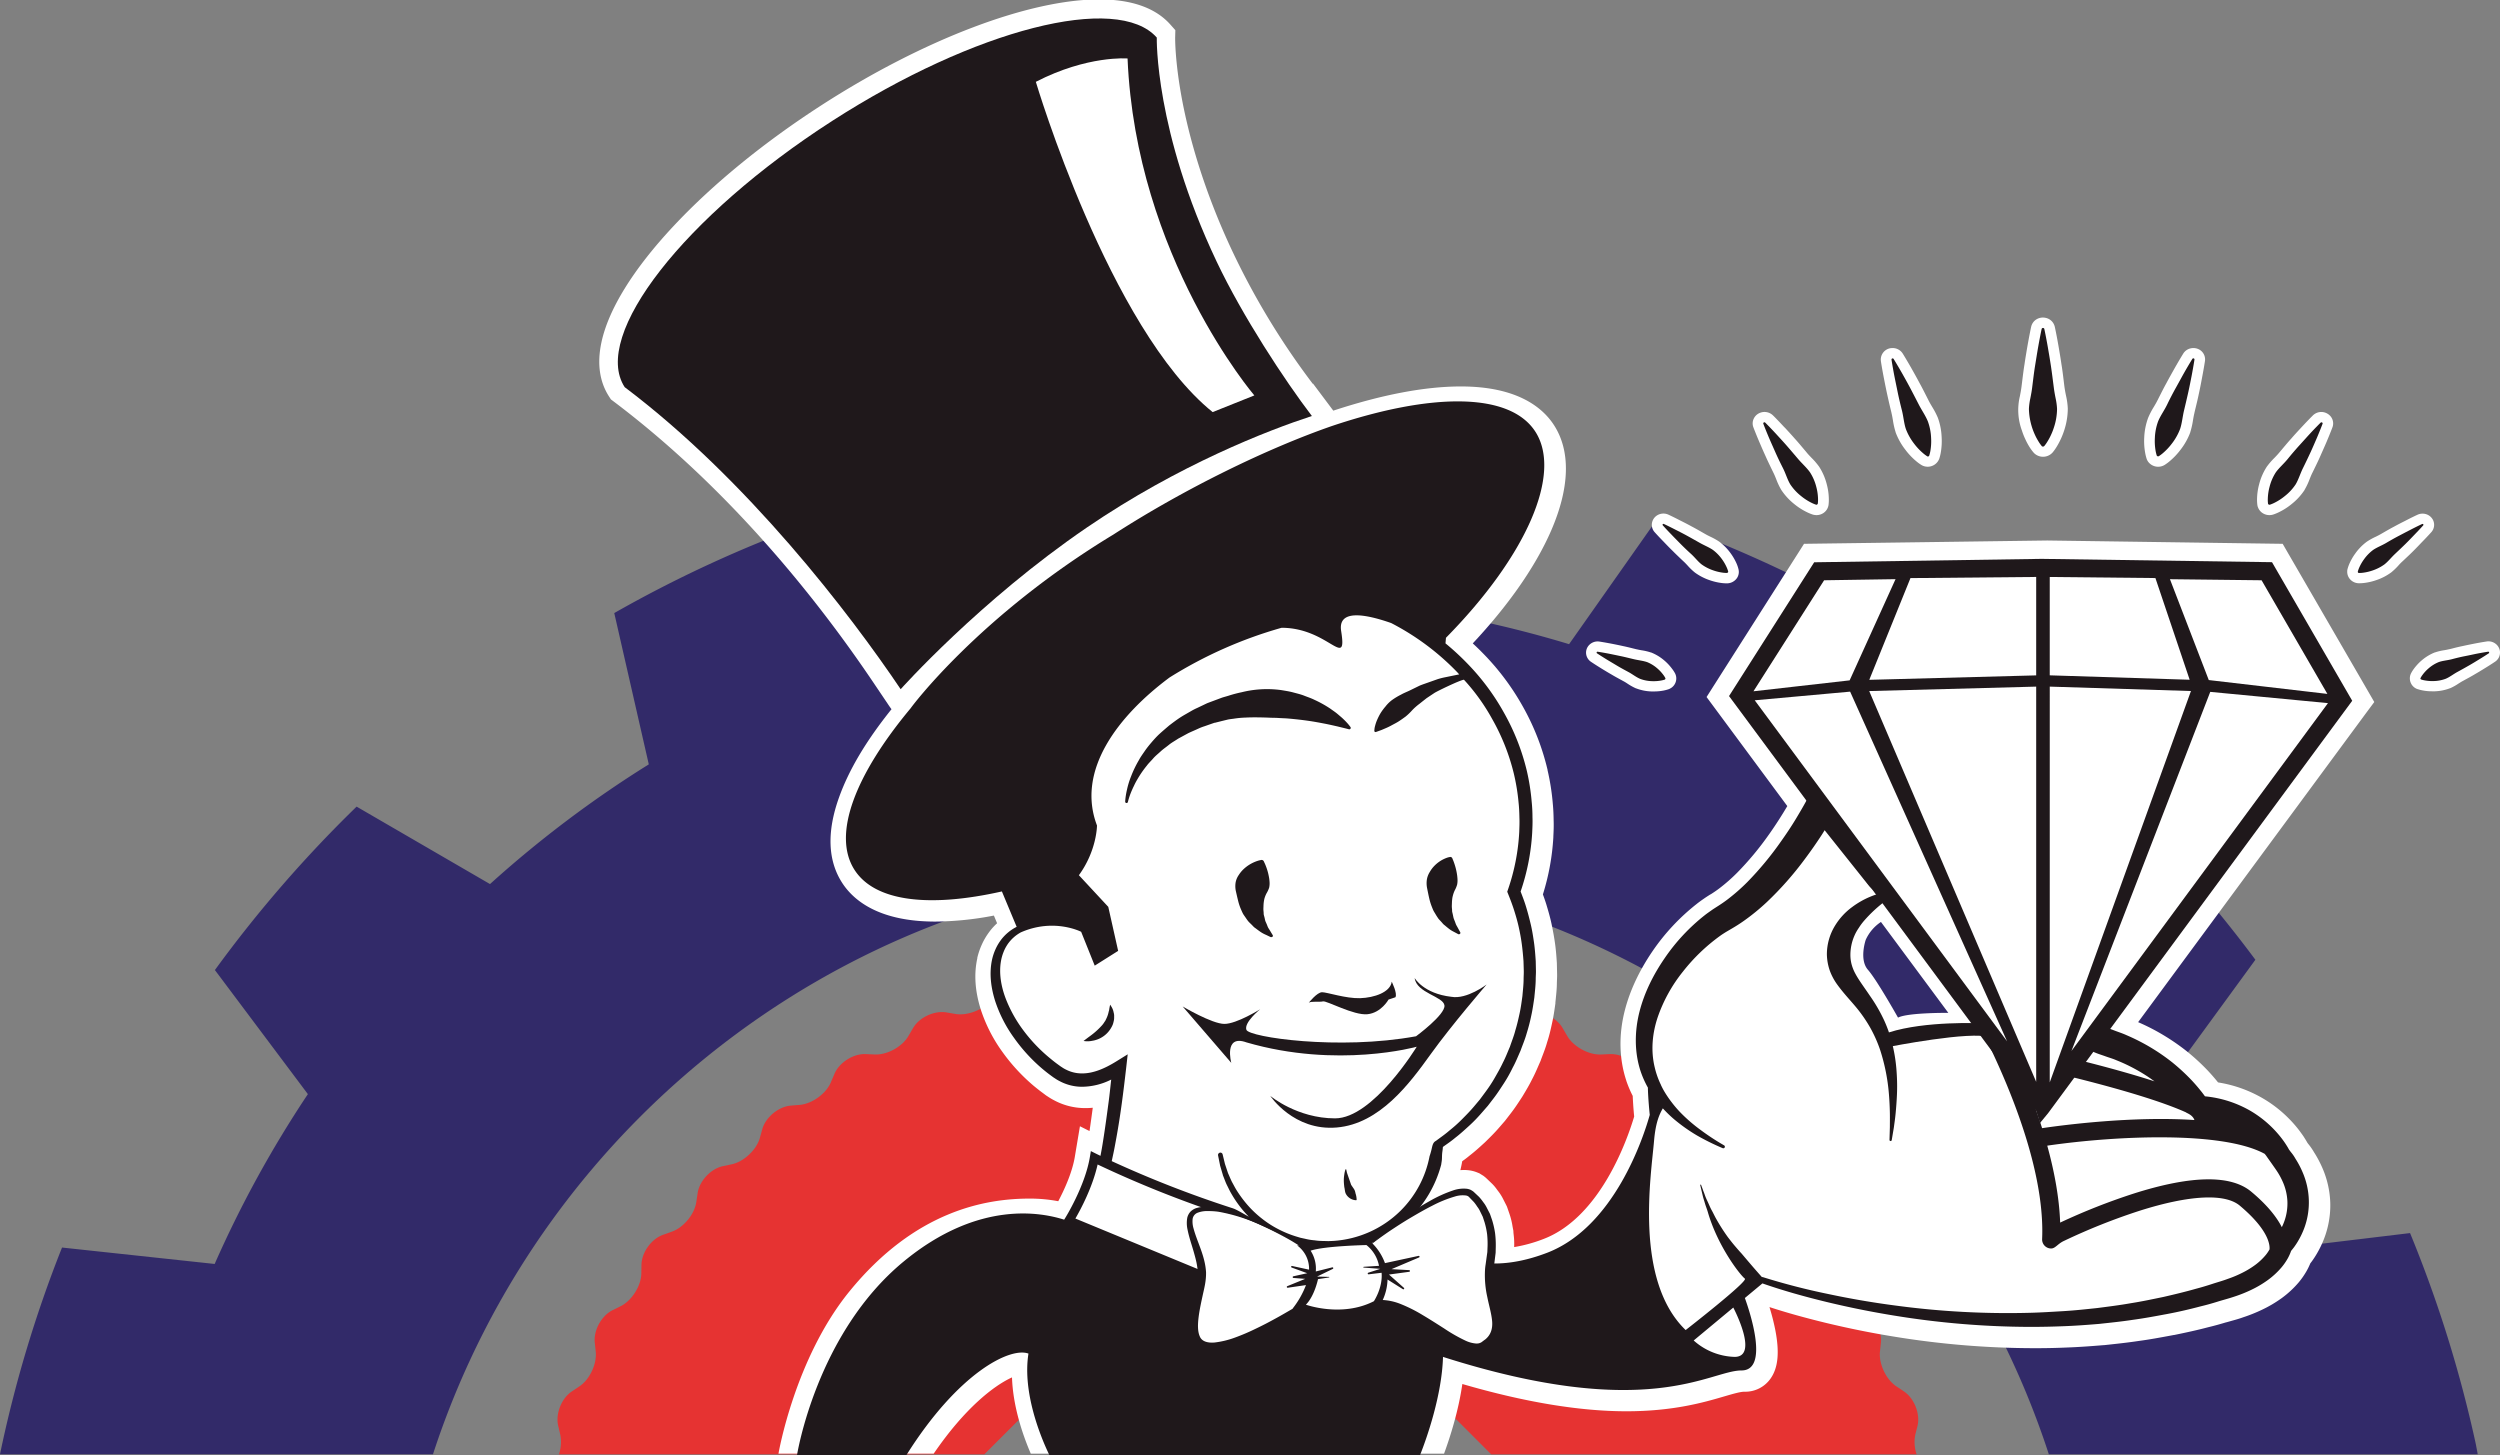 <svg id="New_Layer" data-name="New Layer" xmlns="http://www.w3.org/2000/svg" viewBox="0 0 1624.68 945.82"><rect x="0" y="0" width="1624.68" height="945.82" fill="#808080" stroke="none"/><defs><style>.cls-1{fill:#322a69;}.cls-1,.cls-2,.cls-4,.cls-6{fill-rule:evenodd;}.cls-2{fill:#e63332;}.cls-3,.cls-6{fill:#fff;}.cls-4,.cls-5{fill:#1f181b;}</style></defs><path class="cls-1" d="M3932,1182.69c71.59-219.92,277.56-379.5,521.54-381.05,246.43-1.57,456.16,158.6,528.56,381.05h278.74l-1.23-6.52a816,816,0,0,0-42.76-137.24l-96.66,11.63a725.62,725.62,0,0,0-62-109.58l58.14-79.67a825.23,825.23,0,0,0-93.73-105.88l-84.49,50.51A730.68,730.68,0,0,0,4834,729.46l20.93-97.36a817.82,817.82,0,0,0-127.36-57.21l-57.25,81.33a725,725,0,0,0-128.39-26.59l-20.6-98.12c-23.32-1.83-46.9-2.76-70.74-2.6-23,.14-45.67,1.28-68.14,3.27L4363,630.76A726,726,0,0,0,4235,659l-58.79-81.29A817.83,817.83,0,0,0,4049.81,636l22.44,98.33a731.52,731.52,0,0,0-103.19,77.79l-86.69-50.33A826.14,826.14,0,0,0,3790.28,868l60.42,80.64A727.64,727.64,0,0,0,3790.13,1059l-99.2-10.67a813.2,813.2,0,0,0-40.31,134.33Z" transform="translate(-3650.62 -237.59)"/><path class="cls-2" d="M4896.78,1164.15c1.81-7.82-2.15-17.86-8.86-22.32l-4.9-3.28c-6.69-4.42-11.49-14.63-10.66-22.59l.62-5.88c.85-8-4.36-17.47-11.57-21.06l-5.28-2.61c-7.2-3.59-13.22-13.06-13.38-21.11l-.14-5.91c-.15-8-6.52-16.76-14.09-19.42l-5.6-1.93c-7.58-2.65-14.75-11.31-15.9-19.26l-.89-5.86c-1.17-7.93-8.57-15.82-16.44-17.47l-5.78-1.23c-7.85-1.68-16.05-9.38-18.2-17.1l-1.59-5.71c-2.18-7.73-10.5-14.63-18.51-15.31l-5.88-.48c-8-.67-17.11-7.27-20.21-14.71l-2.29-5.42c-3.13-7.43-12.23-13.19-20.26-12.87l-5.92.26c-8,.33-17.88-5.08-21.91-12l-3-5.15c-4-7-13.8-11.53-21.7-10.2l-5.84,1c-7.91,1.35-18.38-2.79-23.24-9.2l-3.59-4.68c-4.83-6.43-15.09-9.77-22.8-7.42l-5.66,1.7c-7.69,2.3-18.57-.49-24.2-6.23l-4.14-4.21c-5.62-5.74-16.27-7.75-23.59-4.5l-5.39,2.41c-7.34,3.27-18.49,1.85-24.79-3.12l-4.64-3.69c-6.31-5-17-5.69-23.95-1.51l-5.07,3.07c-6.86,4.15-18.11,4.15-25,0l-5-3.07c-6.88-4.17-17.65-3.48-24,1.51l-4.64,3.69c-6.3,5-17.44,6.39-24.79,3.12l-5.4-2.41c-7.36-3.25-18-1.24-23.57,4.5l-4.13,4.21c-5.63,5.74-16.51,8.53-24.19,6.23l-5.69-1.7c-7.68-2.35-17.95,1-22.82,7.4l-3.59,4.71c-4.83,6.4-15.31,10.54-23.23,9.19l-5.83-1c-7.91-1.33-17.69,3.25-21.7,10.22l-3,5.12c-4,7-13.86,12.38-21.89,12l-5.91-.26c-8-.32-17.12,5.44-20.26,12.87l-2.3,5.42c-3.1,7.44-12.2,14-20.22,14.71l-5.86.48c-8,.68-16.34,7.58-18.51,15.31l-1.59,5.71c-2.17,7.72-10.36,15.42-18.21,17.1l-5.78,1.23c-7.85,1.65-15.26,9.54-16.43,17.47l-.87,5.86c-1.17,8-8.34,16.61-15.92,19.25l-5.6,2c-7.61,2.64-13.95,11.38-14.11,19.4l-.11,5.91c-.18,8-6.2,17.52-13.4,21.11l-5.3,2.61c-7.19,3.59-12.4,13.07-11.55,21.06l.63,5.88c.84,8-3.94,18.17-10.66,22.59l-4.9,3.28c-6.71,4.46-10.67,14.5-8.84,22.32l1.35,5.74a24.81,24.81,0,0,1-.88,12.8h276.47l164.7-164.7,164.71,164.7h276.45a24.8,24.8,0,0,1-.86-12.8Z" transform="translate(-3650.62 -237.59)"/><path class="cls-3" d="M5188.92,700.1,5040.13,901.86a136.38,136.38,0,0,1,16,8.17,141.8,141.8,0,0,1,15.42,10.59l.12.09.13.11a141.91,141.91,0,0,1,13.85,12.78l0,0,0,0c2.42,2.6,4.48,5,6.3,7.27l.12.15a83.7,83.7,0,0,1,29.43,10.54,81.32,81.32,0,0,1,16.5,12.86,79.71,79.71,0,0,1,6.89,7.89c1,1.36,2.09,2.83,3.11,4.37l0,0,0,.05c.69,1.07,1.38,2.16,2.17,3.57l.49.65a39.91,39.91,0,0,1,3.94,5.72c.09.12.17.25.26.38l.06.11.08.11a74.32,74.32,0,0,1,5,9.63,61.52,61.52,0,0,1,5,22.49,60.28,60.28,0,0,1-3.92,22.91,65.16,65.16,0,0,1-4.88,10.14c-.89,1.53-1.9,3.09-3.1,4.76l0,0,0,0-1.11,1.46c0,.09-.07.19-.11.29l-.1.25-.11.25a41.6,41.6,0,0,1-2.14,4.28,50.83,50.83,0,0,1-4.91,7.08l0,0,0,0a63.73,63.73,0,0,1-11.45,10.59l-.11.07-.1.07a80.3,80.3,0,0,1-12.23,7.17,100.79,100.79,0,0,1-12.28,4.93c-2.72,1-5.21,1.66-7.62,2.34-1.25.35-2.41.69-3.6,1h-.06c-3.05.92-7.09,2.09-11.36,3.1-7,1.86-14,3.39-22.37,5.11l-.12,0-.12,0-2.61.49c-6.48,1.2-13.17,2.45-20,3.35-6.62,1-13.24,1.73-19.65,2.42l-3,.32h-.16l-.14,0c-6.85.56-14.82,1.19-22.8,1.49-7,.32-14,.48-20.86.48h-2.1a569.19,569.19,0,0,1-90.56-7.55c-14.63-2.36-29.61-5.39-44.53-9-13.74-3.35-25.44-6.63-36.25-10.17a145.67,145.67,0,0,1,3.71,14.47c2.93,14.77,2,24.94-3,32a20.06,20.06,0,0,1-17,8.54c-2.67,0-7.52,1.42-13.14,3.06-13.13,3.85-33,9.65-63.56,9.65s-66.43-6-106.6-17.72c-2.49,17.43-7.83,34.2-11.87,45.25H4320.49c-5.19-12.08-11.57-30.55-12.2-49.54-11.58,5.23-30.6,19.83-50.88,49.54H4156.53s10.55-61.83,46.2-105.54c42.67-52.31,88.31-60.21,117-60.21a99.53,99.53,0,0,1,18.62,1.71c3.68-6.94,9-18.33,10.76-28.8l.65-3.92,2.68-16,6.23,3.12c.76-5.14,1.46-10.31,2.11-15.15-1.56.15-3.12.23-4.68.23h-.31a42.58,42.58,0,0,1-20-5,39.57,39.57,0,0,1-4.12-2.43l-.61-.39,0,0,0,0c-.56-.36-.9-.61-1.26-.88l0,0-.1-.08-1.33-1c-1.94-1.41-3.88-2.95-6-4.7a121.16,121.16,0,0,1-20.29-22,99.51,99.51,0,0,1-14-27.35c-3.83-12-4.61-23.25-2.32-33.59l0-.18,0-.17a47.35,47.35,0,0,1,3-8.68,38.83,38.83,0,0,1,2-3.87l.21-.36.12-.21.12-.2c.82-1.31,1.44-2.22,2.46-3.61l.06-.08.05-.07a38.68,38.68,0,0,1,4.82-5.27l-2.08-5a207,207,0,0,1-38,3.91c-36.69,0-53.22-13.72-60.63-25.22-9.34-14.51-10-33.18-2-55.48,6.38-17.77,17.28-36.33,34.1-57.32-.89-1.12-2.61-3.73-2.61-3.73l-9.21-13.66c-34.56-51.32-91.91-124.67-168.85-182.67l-1.68-1.27-1.15-1.77c-6.27-9.65-7.95-21.55-5-35.37,4.62-21.53,20.76-47.57,46.67-75.31,25.61-27.41,59.06-54.71,96.73-79,32.59-21,66.52-38.39,98.12-50.36,31.3-11.87,59.61-18.14,81.88-18.14,21.18,0,36.81,5.55,46.45,16.49l3.11,3.5-.12,4.71c0,.14-.25,14.79,4.26,39.28,4.17,22.59,13.36,58.42,33.47,100.85A486.51,486.51,0,0,0,4503.75,487l.21-.06,4.94,6.59,8.19,10.93c31.76-10.44,59.64-15.73,82.89-15.73,36.66,0,53.19,13.71,60.58,25.21,10.89,16.92,10.22,40.64-1.94,68.59-10.08,23.15-27.59,48.31-50.89,73.18,2.37,2.18,4.63,4.39,6.78,6.6a162,162,0,0,1,26,34.85,157.3,157.3,0,0,1,15.83,40.76l0,.11,0,.11a152.2,152.2,0,0,1,3.39,21.62c.4,4.07.51,7.87.55,10.76.14,3.79,0,7.27-.18,10.64l0,.42v.07a153.59,153.59,0,0,1-6.79,37.19c.77,2.1,1.56,4.34,2.27,6.64,1,3.36,2.34,7.8,3.33,12.46s1.76,9,2.27,12.7c.63,4.42.94,8.8,1.21,12.92l0,.26V864l.13,5.76c.06,1.78,0,3.34-.07,4.73,0,.59-.05,1.18-.06,1.78,0,3.65-.38,7.07-.71,10.37-.08.83-.17,1.67-.25,2.51l0,.28,0,.29-.08.54c-.55,3.91-1.13,8-2.06,12.12-1.06,5-2,8.81-3.19,12.4-.87,3.16-1.95,6-3,8.75-.42,1.1-.82,2.14-1.18,3.16l-.16.45-.2.42-1.26,2.88c-1.2,2.76-2.44,5.61-4,8.53-1.82,3.72-3.86,7.11-5.82,10.39l-.4.66-.11.19-.13.19-.46.71c-2.11,3.24-4.29,6.59-6.85,9.89l-3.62,4.69-.22.29-.23.27-3.88,4.46c-2.82,3.26-5.76,6.14-8.61,8.93l-.36.34-.15.15-.15.14-.38.34c-2.88,2.63-5.85,5.34-9.18,7.9-1.63,1.37-3.26,2.59-4.87,3.74-.33,1.94-.74,3.85-1.2,5.76.7,0,1.42-.08,2.16-.08a27.61,27.61,0,0,1,3.52.22,21.17,21.17,0,0,1,5.64,1.54l1,.39.9.57,1.25.77.5.31.46.36a17.3,17.3,0,0,1,1.81,1.56l.13.12,2.9,2.77a26.77,26.77,0,0,1,3.43,4c.19.26.38.52.58.77l.05.07.05.07a31.28,31.28,0,0,1,3.64,5.82l1.86,3.67.36.73.27.76,1.38,4a47,47,0,0,1,2,8.11c.12.64.23,1.29.36,1.93l.16.79.06.8c0,.68.11,1.42.19,2.21a46.3,46.3,0,0,1,.29,7.66v.1a95.18,95.18,0,0,0,19.07-5.25c37-14.13,54.53-64.85,58.92-79.56-.56-5.9-.82-10.53-.94-13.43a73.22,73.22,0,0,1-4.18-9.88v-.08c-4.65-14-5-29.73-1-45.43,3.28-12.9,9.34-25.87,18-38.59a138.31,138.31,0,0,1,28.66-30.7c1.35-1.08,2.9-2.21,4.7-3.45,1.24-.87,2.19-1.48,3.11-2.07l1.19-.77.07,0,.06,0c2.26-1.43,4.18-2.76,5.88-4.06l0,0a111,111,0,0,0,11.37-10,197,197,0,0,0,20.77-25c3.05-4.29,6.14-9,9.17-13.9.93-1.51,1.81-3,2.66-4.42l-47.56-64.24-4.91-6.63,4.44-7,55.32-86.94L4823,591l158.07-2.16,153,2.16,3.46,6,52.14,90,3.93,6.81Z" transform="translate(-3650.62 -237.59)"/><path class="cls-4" d="M4235.94,685.49c-32.93-48.91-99.59-136.17-179.36-196.31-21.81-33.58,38.71-111.13,134.85-173,93-59.84,185.39-83.18,210.95-54.17,0,0-1.51,60.33,38.89,145.55,16.84,35.51,44.28,77.29,61.91,100.38-28.54,9.29-86.61,31.8-146.24,72.47C4287.21,628,4235.94,685.49,4235.94,685.49Z" transform="translate(-3650.62 -237.59)"/><path class="cls-4" d="M4526.89,708.31a51,51,0,0,0-4.21-4.3c-1-.86-2.06-1.78-3.27-2.78s-2.61-1.89-4.1-3a73.81,73.81,0,0,0-10.61-5.91c-2-1-4.23-1.71-6.49-2.61s-4.71-1.46-7.21-2.14-5.14-1.06-7.83-1.52a68.24,68.24,0,0,0-25.64,1.41,80.69,80.69,0,0,0-8.6,2.28c-1.42.45-2.87.8-4.27,1.27l-4.17,1.56-4.15,1.55-1,.38-.39.16-.11.06-.24.11-.47.22-1.87.9-3.74,1.78a38.9,38.9,0,0,0-3.78,1.94c-2.57,1.51-5.19,2.9-7.57,4.49s-4.6,3.28-6.78,4.94c-2.09,1.81-4.16,3.54-6.11,5.32s-3.69,3.73-5.32,5.63-3.16,3.82-4.49,5.77-2.67,3.77-3.69,5.71a70.09,70.09,0,0,0-5.12,10.63,53,53,0,0,0-2.65,8.64,51.56,51.56,0,0,0-1,5.71c-.14,1.33-.16,2.08-.16,2.08a.89.89,0,0,0,1.75.21v0s.14-.63.49-1.85a49.58,49.58,0,0,1,1.86-5.19c.47-1.09,1-2.29,1.63-3.55a43.69,43.69,0,0,1,2.14-4.07,66.44,66.44,0,0,1,6.2-9c1.17-1.61,2.71-3,4.11-4.64s3.17-3,4.81-4.54,3.61-2.84,5.43-4.33,4-2.64,6-4l6.57-3.57c2.25-1.07,4.54-2,6.79-3.06a33.31,33.31,0,0,1,3.7-1.42l3.91-1.37,2-.69.49-.17.24-.09.12,0,.07,0-.21.09.95-.24,3.78-.95,3.77-.92c1.26-.28,2.55-.4,3.82-.57a57.5,57.5,0,0,1,7.58-.73c5-.27,9.92-.14,14.63,0,2.36.17,4.69.09,7,.25s4.52.18,6.71.39c4.36.38,8.53.86,12.42,1.41s7.46,1.23,10.69,1.85,6.05,1.29,8.42,1.82l5.53,1.35,2,.52a1,1,0,0,0,.77-.14.94.94,0,0,0,.25-1.3s-.41-.61-1.33-1.7" transform="translate(-3650.62 -237.59)"/><path class="cls-4" d="M4472.19,822.14a17.56,17.56,0,0,1,1.51-4,17.44,17.44,0,0,0,1.73-3.77,12.88,12.88,0,0,0,.23-3.77,26.36,26.36,0,0,0-.52-3.76,36.56,36.56,0,0,0-1.91-6.53c-.34-.9-.66-1.6-.92-2.13s-.37-.83-.37-.83a1.59,1.59,0,0,0-1.83-.86h0l-1.05.22a20.64,20.64,0,0,0-2.71.9,24.19,24.19,0,0,0-7.36,4.63,19.88,19.88,0,0,0-3.3,3.94,12.35,12.35,0,0,0-2.09,5,15.38,15.38,0,0,0,.22,5.75c.47,2,.88,3.94,1.38,5.88a33.52,33.52,0,0,0,1.89,5.71c.4.92.78,1.82,1.23,2.69s1.1,1.69,1.64,2.49,1.06,1.58,1.63,2.31,1.27,1.39,1.91,2,1.23,1.24,1.81,1.84,1.33,1,1.94,1.51c1.27.94,2.4,1.79,3.48,2.44s2.13,1.11,3,1.5l2.53,1.22a1.3,1.3,0,0,0,1,0,.82.82,0,0,0,.47-1.2l-.07-.13s-.47-.76-1.27-2.09c-.38-.65-.86-1.43-1.41-2.28s-.85-2-1.34-3.06c-.23-.55-.52-1.09-.72-1.68s-.29-1.23-.44-1.87-.32-1.26-.5-1.89-.12-1.33-.18-2-.14-1.33-.14-2,.06-1.38.07-2.07a23.25,23.25,0,0,1,.48-4.12" transform="translate(-3650.62 -237.59)"/><path class="cls-4" d="M4594.67,820.19a18.78,18.78,0,0,1,1.36-4,17.68,17.68,0,0,0,1.55-3.77,14,14,0,0,0,.21-3.77,31,31,0,0,0-.46-3.75,40.7,40.7,0,0,0-1.72-6.54c-.31-.89-.59-1.6-.82-2.12a7.35,7.35,0,0,1-.34-.85,1.41,1.41,0,0,0-1.64-.85l0,0-1,.21a18,18,0,0,0-2.42.9,21.37,21.37,0,0,0-6.61,4.63,19.32,19.32,0,0,0-3,4,13.33,13.33,0,0,0-1.89,5,16.48,16.48,0,0,0,.21,5.75c.41,2,.78,3.94,1.23,5.89a37.16,37.16,0,0,0,1.7,5.71c.37.91.7,1.83,1.12,2.69s1,1.68,1.45,2.48,1,1.58,1.47,2.32,1.14,1.39,1.71,2,1.11,1.24,1.63,1.84,1.2,1,1.75,1.52c1.15.94,2.16,1.79,3.12,2.43s1.93,1.12,2.67,1.51c1.46.77,2.28,1.22,2.28,1.22a1,1,0,0,0,.93,0,.86.86,0,0,0,.43-1.2l-.07-.13s-.42-.75-1.14-2.08c-.34-.66-.78-1.43-1.26-2.28s-.76-2-1.22-3.06c-.21-.55-.46-1.09-.63-1.69s-.27-1.22-.41-1.87-.27-1.26-.44-1.89-.1-1.33-.17-2-.13-1.33-.13-2,.05-1.38.07-2.06a26.43,26.43,0,0,1,.43-4.13" transform="translate(-3650.62 -237.59)"/><path class="cls-4" d="M4501.15,889.26c1.48-1.18,6.85-.3,9.24-.89s19.95,9.24,28.89,8.34,13.71-9.53,13.71-9.53l4.46-1.49c1.49-2.39-2.38-10.13-2.38-10.13-.89,6.85-11.32,10.43-20.56,10.72s-21.45-3.87-24.72-3.87-8.64,6.85-8.64,6.85" transform="translate(-3650.62 -237.59)"/><path class="cls-4" d="M4460.63,915c59.28,17.27,110.69,2.83,110.69,2.83s-28.35,46.55-53.08,46.55-42.12-14.61-42.12-14.61,15.2,22.94,43.2,20.55,47.37-28.59,61.08-47.67,36.34-45.27,36.34-45.27-12.81,9.83-22.94,8c-18.17-2.09-23.83-12.21-23.83-12.21,1.19,9.83,18.77,11.91,19.37,17.87s-18.48,20-18.48,20c-50.35,9.23-108.45.6-110.23-4.17s8.93-13.4,8.93-13.4-15.19,9.53-23.24,9.53-27.11-11.32-27.11-11.32l31.59,36.64s-5.07-18.68,9.83-13.32" transform="translate(-3650.62 -237.59)"/><path class="cls-4" d="M4530.74,1010.59c-.61-.87-1.31-1.89-2-2.94l-.06-.12-2.69-7.74c-.31-1.25-.44-2.07-.44-2.06a.33.33,0,0,0-.21-.25.3.3,0,0,0-.37.2,17.26,17.26,0,0,0-.76,3.43,22.12,22.12,0,0,0-.28,3.65c0,1.35.15,2.8.31,4.27.38,1.43.33,3.06,1,4.36a7.87,7.87,0,0,0,6.65,4.2h0a.38.38,0,0,0,.37-.39v-.06a14.12,14.12,0,0,0-.62-3.69c-.17-.4-.21-1-.37-1.44a5,5,0,0,0-.59-1.42" transform="translate(-3650.62 -237.59)"/><path class="cls-4" d="M4372.07,890.53s-.15.58-.33,1.5c-.08.47-.2,1-.27,1.62s-.36,1.28-.48,2a19,19,0,0,1-1.6,4.35l-.53,1.09a7.58,7.58,0,0,0-.7,1,13.25,13.25,0,0,1-1.53,2,48.24,48.24,0,0,1-7.62,6.81c-2.43,1.78-4.22,3.18-4.22,3.18a14.64,14.64,0,0,0,5.54-.09,17.19,17.19,0,0,0,12.75-9.09,10.67,10.67,0,0,0,1.21-3.28,9.71,9.71,0,0,0,.37-3.21,8.12,8.12,0,0,0-.3-2.8,10.77,10.77,0,0,0-1.47-3.82,14.11,14.11,0,0,0-.82-1.29" transform="translate(-3650.62 -237.59)"/><path class="cls-5" d="M5151.06,1017.55a49.15,49.15,0,0,0-4.05-18.16,58.49,58.49,0,0,0-4.2-8.1c-.1-.17-.22-.32-.32-.48a27.83,27.83,0,0,0-3.16-4.6c-.37-.51-.75-1-1.14-1.52-.76-1.42-1.4-2.43-2.15-3.59s-1.71-2.51-2.62-3.69a70.73,70.73,0,0,0-20-17.74,72.71,72.71,0,0,0-29.85-9.61c-1-1.35-1.91-2.6-3-3.9-1.82-2.29-3.73-4.46-5.7-6.57a131.37,131.37,0,0,0-12.7-11.71,130.24,130.24,0,0,0-29.59-17.56c-2.62-1.2-5.37-2.06-8.05-3.1-2-.79-5.23-1.86-6.91-2.76a129.33,129.33,0,0,1-13.06-7c-8.78-5.34-17.4-11.35-25.88-17.61-16.94-12.58-33.5-25.95-49.85-39.57-8.17-6.82-16.25-13.77-24.31-20.75-7.9-6.76-15.81-13.63-23.51-20.5L4843,753.05l-.11-.15a10.08,10.08,0,0,0-16.66,1.86c-2.49,4.84-5.51,10-8.52,15s-6.26,9.84-9.62,14.57a207.85,207.85,0,0,1-22,26.56A124.61,124.61,0,0,1,4773.44,822c-2.2,1.69-4.47,3.22-6.77,4.68-1.55,1-2.5,1.58-4,2.64s-2.86,2-4.12,3a125.69,125.69,0,0,0-26.2,28.1c-7.2,10.51-13.09,22.12-16.29,34.73s-3.35,26.24.77,38.7a63,63,0,0,0,4.71,10.56c0,1.61.23,8.16,1.21,17.72-3.86,13.78-22.78,72.81-66.81,89.65-50,19.1-72-7.35-72-7.35s-70.4,29.55-104.19,32.48c-8.81.77-22-1.92-36.71-6.28l8.12-44.39a122.15,122.15,0,0,1,16.31,7l.23.19a69,69,0,0,0,11,7.54,51.47,51.47,0,0,0,6,3,49.84,49.84,0,0,0,6.24,2.46l3.11,1.06.13,0,3.15.76a45.93,45.93,0,0,0,6.58,1.29,45.13,45.13,0,0,0,6.73.71l3.43.19,3.25,0a74.68,74.68,0,0,0,26.3-5.66,73.41,73.41,0,0,0,22.59-14.76,75.88,75.88,0,0,0,21-35.56c.15-1.19.41-2.37.47-3.57s.05-2.47.16-3.71.39-2.46.42-3.71a.91.91,0,0,1,.31-.71l0,0c2.63-1.85,5.29-3.67,7.76-5.75,3.15-2.41,6.06-5.09,9-7.76s5.69-5.54,8.28-8.54l3.91-4.48,3.63-4.72c2.44-3.14,4.58-6.49,6.75-9.81s4.11-6.81,5.84-10.39c1.92-3.49,3.38-7.2,5-10.83,1.35-3.74,2.93-7.41,4-11.26a117.34,117.34,0,0,0,3-11.56c.87-3.89,1.42-7.84,2-11.78.37-4,.87-7.93.9-11.91,0-2,.21-3.92.13-6l-.12-5.81c-.27-4-.56-8.08-1.12-12s-1.18-7.9-2.1-11.78-1.92-7.74-3.09-11.56c-1-3.33-2.26-6.59-3.52-9.84a142.65,142.65,0,0,0,7.52-38.15c.16-3.39.33-6.7.19-10.17,0-3.26-.16-6.56-.51-10a140.35,140.35,0,0,0-3.15-20.08A145.67,145.67,0,0,0,4628,700.76a150.38,150.38,0,0,0-24.16-32.35A166.69,166.69,0,0,0,4590,655.69l.31-3.62v0C4642.57,599,4666,545.5,4648.42,518.15c-16.64-25.85-67.56-25.4-132.16-3.73C4474.6,528.86,4421,554.8,4374.15,585c-87.71,53.1-131.73,112.71-131.67,112.8-36.07,43.27-51.27,82.18-36.52,105.11,13.36,20.76,48.85,24.57,95.76,14l9.6,23a29.52,29.52,0,0,0-10,8.25c-.83,1.14-1.28,1.79-1.94,2.85a31.38,31.38,0,0,0-1.7,3.23,34.77,34.77,0,0,0-2.29,6.69c-2.06,9.26-.74,18.71,2,27.34a87.49,87.49,0,0,0,12.36,24A108.68,108.68,0,0,0,4328,932.16c1.72,1.45,3.48,2.85,5.3,4.19l1.36,1c.3.21.3.24.84.59l.69.44a25.35,25.35,0,0,0,3.05,1.81,31,31,0,0,0,14.52,3.66,42.84,42.84,0,0,0,19-4.68c-.53,4.71-1,9.42-1.62,14.12-1,7.49-2,15-3.14,22.44-.58,3.72-1.14,7.45-1.86,11.12l-.35,1.89-2.69-1.31-3.56-1.78-.65,3.92c-3.17,19-16,39.55-16.14,39.76l-.57.89c-13.86-4.39-55.08-13.37-104.28,27.18-56.9,46.9-69.35,126-69.35,126h71c33.86-53.91,67.61-70.53,79.44-66.15-4,25.18,7.89,54.26,13.69,66.15h240.71c4.63-11.61,14.31-39.41,15-64,133.7,42.61,173.37,8.81,193.95,8.81,18.26,0,5.34-38.45,2.22-47.08l11.41-9.49c13.73,4.8,27.62,8.64,41.68,12.06q21.62,5.22,43.6,8.8a555.93,555.93,0,0,0,88.76,7.4q11.16,0,22.34-.47c7.44-.28,14.88-.85,22.31-1.46,7.42-.8,14.85-1.55,22.24-2.69,7.4-1,14.75-2.39,22.1-3.76s14.64-3.08,21.89-5c3.64-.86,7.24-1.88,10.83-3s7.13-2,10.88-3.28a88.17,88.17,0,0,0,11-4.39,68,68,0,0,0,10.48-6.15,51.22,51.22,0,0,0,9.33-8.58,37.55,37.55,0,0,0,3.81-5.48,28.85,28.85,0,0,0,1.56-3.15c.23-.58.47-1.1.67-1.75l.06-.19c.71-.85,1.33-1.65,2-2.52.9-1.26,1.75-2.53,2.52-3.85a52.41,52.41,0,0,0,4-8.3A48,48,0,0,0,5151.06,1017.55Zm-797.24-82.38a22.48,22.48,0,0,1-10.49-2.5,18.41,18.41,0,0,1-2.55-1.48l-.68-.43-.49-.35-1.27-.92c-1.69-1.21-3.33-2.5-4.93-3.83a103,103,0,0,1-17.34-17.95A86.58,86.58,0,0,1,4304,886c-2.84-7.7-4.24-16-2.87-23.86a29.12,29.12,0,0,1,1.6-5.69,24.86,24.86,0,0,1,1.16-2.6c.42-.82,1.15-2,1.56-2.62a25,25,0,0,1,8.58-7.72c21.56-9.5,39.2-.37,39.2-.37l8.82,22,15.22-9.6-6.41-28.6-19.1-20.57c11.76-16.17,11.76-32.32,11.76-32.32-13.75-36.1,14.22-71.67,47.16-96.18a281.62,281.62,0,0,1,72.8-32.3c30.63,0,42.78,27.82,38.72,2.12-2.22-14.06,14.93-11.35,32.51-5.2a163.83,163.83,0,0,1,42.87,31.89c.47.48.89,1,1.35,1.49-1.83.34-4.93,1-8.87,1.8a47.27,47.27,0,0,0-5.18,1.3l-5.65,2c-1.95.71-4,1.36-6.05,2.21l-6,2.94c-2,1-4.16,1.79-6.09,2.9a43.83,43.83,0,0,0-5.63,3.36,21.83,21.83,0,0,0-4.4,4.28,36.22,36.22,0,0,0-3.31,4.48,38,38,0,0,0-2.18,4.31,23.8,23.8,0,0,0-1.26,3.65,13,13,0,0,0-.48,2.47c-.05.59-.08.9-.08.9a1,1,0,0,0,.05.34.8.8,0,0,0,1,.48s1.28-.44,3.19-1.15c1-.36,2-.83,3.26-1.36a38.59,38.59,0,0,0,3.94-1.94c1.39-.75,2.93-1.51,4.4-2.45s2.94-2,4.47-3.11a37.58,37.58,0,0,0,4.25-4.07,36.36,36.36,0,0,1,4.58-4.08c1.62-1.29,3.25-2.57,4.85-3.83l5-3.33c1.63-1.11,17-8.56,19.27-8.64A130.93,130.93,0,0,1,4620.43,705a137.4,137.4,0,0,1,14,35.39,134.46,134.46,0,0,1,3.07,18.77c.34,3.06.48,6.31.54,9.62.15,3.09,0,6.35-.11,9.5a135.7,135.7,0,0,1-7.31,37.39l-.49,1.43.57,1.43c1.4,3.49,2.75,7,3.89,10.59s2.18,7.2,3,10.88,1.51,7.38,2,11.1.84,7.45,1.11,11.15l.17,5.8c.07,1.76-.07,3.74-.1,5.59,0,3.77-.46,7.52-.78,11.27-.51,3.73-1,7.47-1.8,11.15s-1.63,7.36-2.75,11c-.91,3.66-2.36,7.15-3.55,10.73-1.5,3.46-2.81,7-4.58,10.36-1.58,3.43-3.49,6.69-5.37,10s-4,6.43-6.25,9.45l-3.38,4.56-3.65,4.35c-2.42,2.91-5.1,5.6-7.76,8.3s-5.49,5.22-8.46,7.58c-2.75,2.41-5.78,4.46-8.7,6.66l-.05,0a2.2,2.2,0,0,1-.25.17c-1.81,1.09-2.06,3.61-2.54,5.49a43.25,43.25,0,0,1-1.25,4.29,67.62,67.62,0,0,1-18.93,35.5,68.37,68.37,0,0,1-43.66,19.53l-3.17.13-3.1-.09a39.85,39.85,0,0,1-6-.45l-.1,0a38.46,38.46,0,0,1-6-1l-3-.65-3-.91a67.7,67.7,0,0,1-11.4-4.71,65,65,0,0,1-10.42-6.7,67.68,67.68,0,0,1-9.08-8.48,76.31,76.31,0,0,1-7.49-10c-.71-1.13-1.34-2.29-2-3.52-.36-.67-.72-1.34-1.05-1.92-.57-1.17-1.11-2.4-1.62-3.59-.31-.72-.63-1.44-.95-2.15l-2-6-1.48-6.1a1.51,1.51,0,0,0-1.48-1.26h0a1.6,1.6,0,0,0-1.21.61,1.48,1.48,0,0,0-.3,1.23l1.27,6.31a.28.28,0,0,0,0,.13l1.83,6.2c0,.05,0,.09,0,.14.27.67.53,1.35.79,2,.52,1.32,1,2.69,1.67,4.11q.51,1,1,2c.62,1.27,1.25,2.58,2,3.84a74.07,74.07,0,0,0,7.57,10.88c1.26,1.48,2.55,2.88,3.86,4.22-2.89-1.59-6.43-3.78-9.44-5.11l-.9-.34-2.45-.79a707.09,707.09,0,0,1-76.3-29.88l.8-3.77c.84-3.77,1.5-7.54,2.19-11.31,2.76-15.09,4.63-30.2,6.38-45.42l1-8.92-7.73,4.8C4368.81,931.82,4361.25,935.22,4353.82,935.17Zm-4.33,94.31c3.51-6.06,11.16-20.4,14.44-35.12a711.56,711.56,0,0,0,81.15,32.47l-7.16,39.16Zm428.4,89.91a41.59,41.59,0,0,1-26.59-10.66l25.74-21.4C4777.9,1089,4793.61,1119.39,4777.89,1119.39Zm347.63-69.84a25.41,25.41,0,0,1-2.28,3.42,39.36,39.36,0,0,1-6.8,6.5,56.28,56.28,0,0,1-8.47,5.2,72.78,72.78,0,0,1-9.49,4c-3.17,1.22-6.84,2.21-10.24,3.33s-6.93,2.18-10.45,3.1c-7,2-14.06,3.69-21.15,5.32-7.12,1.48-14.24,3-21.45,4.12-7.17,1.28-14.41,2.17-21.65,3.11-7.25.77-14.51,1.57-21.8,2s-14.58.91-21.89,1.09a546.54,546.54,0,0,1-87.69-4.75q-21.83-2.86-43.4-7.45a436.87,436.87,0,0,1-42.59-11l-.09,0a2.07,2.07,0,0,0-.43,0c-1.39-1.55-3.22-3.62-5.35-6.07-2.33-2.7-5-5.83-7.85-9.21-1.51-1.61-3-3.35-4.51-5.12s-2.94-3.65-4.4-5.52a123.14,123.14,0,0,1-7.53-11.78c-1.11-1.94-2-3.92-3-5.72s-1.71-3.63-2.47-5.26-1.48-3.14-1.94-4.53-1-2.58-1.32-3.57c-.74-2-1.16-3.12-1.16-3.12a.32.32,0,0,0-.35-.2.29.29,0,0,0-.22.35l.77,3.26c.25,1,.55,2.29.89,3.74s.89,3,1.4,4.79,1.27,3.61,1.86,5.63c6.45,22.38,21.11,41.11,24.1,43.33,2.26,1.72-38.49,33.42-38.49,33.42-33.56-32.37-22.41-100.51-20.53-123.09,1-11.55,3.31-16.84,5.7-21,.16.17.29.34.46.51a82.07,82.07,0,0,0,6.81,6.55,109.09,109.09,0,0,0,15.14,10.69,155.09,155.09,0,0,0,16.41,8.1,1,1,0,0,0,.94-1.83h0a151.46,151.46,0,0,1-15-9.82,103.23,103.23,0,0,1-13.35-11.52,74.26,74.26,0,0,1-5.62-6.56,71,71,0,0,1-4.92-7.25c-.73-1.26-1.42-2.59-2.06-3.94a4.8,4.8,0,0,0-.39-.9,53.93,53.93,0,0,1-3.68-10.6c-2.63-10.77-1.62-22.11,1.93-32.66a98.49,98.49,0,0,1,16.26-29.47,119.73,119.73,0,0,1,24.26-23.37c1.14-.82,2.23-1.52,3.28-2.18s2.65-1.56,3.65-2.16c2.86-1.65,5.65-3.4,8.32-5.28a141.06,141.06,0,0,0,15-12.21,212.48,212.48,0,0,0,25-28.31q5.61-7.49,10.71-15.33c.7-1.07,1.35-2.14,2-3.21l28.76,36.08a9.66,9.66,0,0,0,1.08,1.14l.05.05c1.56,1.4,3.12,2.77,4.67,4.16-1.64.52-3.39,1.15-5.27,1.94a54.78,54.78,0,0,0-11.42,6.57,42.36,42.36,0,0,0-11.16,12.16,35.68,35.68,0,0,0-5.25,18.68,34.22,34.22,0,0,0,1.93,10.57,37.14,37.14,0,0,0,4.95,9.16c3.89,5.35,8,9.65,11.65,14a92.37,92.37,0,0,1,9.56,13.68,86.32,86.32,0,0,1,6.57,14.76,125.92,125.92,0,0,1,5.68,28.84c.34,4.36.53,8.39.59,12s0,6.71,0,9.29c-.15,5.16-.24,8.12-.24,8.12v0a.73.73,0,0,0,1.46.14s.5-2.93,1.36-8.07c.35-2.58.83-5.72,1.17-9.34s.67-7.73.86-12.25.14-9.42-.23-14.64a102.06,102.06,0,0,0-2.38-16.39,85.2,85.2,0,0,0-5.72-17.09,104.08,104.08,0,0,0-9.33-16.08c-3.39-5.08-7-9.79-9.39-14.28a27.43,27.43,0,0,1-2.52-6.39,24.21,24.21,0,0,1-.69-6,31.26,31.26,0,0,1,2.51-12,29.49,29.49,0,0,1,2.95-5.33,37.81,37.81,0,0,1,3.61-4.84A87.82,87.82,0,0,1,4876.05,823q7.26,6.4,14.58,12.72c8.21,7,16.56,13.84,24.95,20.65,16.79,13.6,33.9,26.86,51.86,39.23,9,6.2,18.16,12.19,27.89,17.7a141.55,141.55,0,0,0,15.49,7.77c3.16,1.4,5.06,1.9,8.1,3,2.33.85,4.75,1.51,7,2.5A109.56,109.56,0,0,1,5039.4,933a102.53,102.53,0,0,1,11.35,7.32c-31.58-10.25-69.58-18.67-71.78-19.15a5.88,5.88,0,1,0-2.52,11.48c.68.15,64.81,14.34,94.75,27.82.35.49,4.25,1.48,5.52,5-40.41-2.69-85.93,3.34-99,5.28-14.58-46.16-37.55-85.47-39-87.92a5.88,5.88,0,0,0-10.13,6c.53.88,52,88.94,49.15,154a5.86,5.86,0,0,0,5.61,6.12h.26c2.73,0,4.34-3.16,8.47-5a400.47,400.47,0,0,1,49-19.52c32.36-10.26,55.49-11.43,65.14-3.31C5125.12,1037,5125.8,1046.74,5125.52,1049.55Zm9.63-18.31a38.09,38.09,0,0,1-1.63,3.86c-3.3-6.45-9.24-14.18-19.79-23-13.22-11.14-38.88-10.78-76.27,1.09a408.71,408.71,0,0,0-48,18.93c-.6-16.34-3.81-33.42-8.39-50,45.7-6.63,114.24-9.52,141.34,5.34.47.62,1,1.24,1.39,1.87.61.88,5.5,7.72,6.77,9.7a45.19,45.19,0,0,1,3.33,6.09,35.24,35.24,0,0,1,3.23,13A34.21,34.21,0,0,1,5135.15,1031.24Z" transform="translate(-3650.62 -237.59)"/><path class="cls-6" d="M4383.39,275.59s-26-2.17-59.61,15.18c0,0,47.69,160.43,114.9,214.63l27.1-10.84s-77-90-82.39-219" transform="translate(-3650.62 -237.59)"/><path class="cls-3" d="M4992.19,488.54c-.16-1.25-.31-2.51-.46-3.76-.42-3.43-.85-7-1.42-10.36-.57-4-1.21-7.68-1.76-10.95l-.23-1.34c-1.25-7.2-2.31-12-2.35-12.17a7.68,7.68,0,0,0-6.07-5.83,8.09,8.09,0,0,0-5.85,1,7.59,7.59,0,0,0-3.43,4.81c-.05.2-1.08,5-2.35,12.17l-.23,1.32c-.55,3.27-1.19,7-1.76,10.95-.56,3.41-1,7-1.43,10.44-.15,1.22-.3,2.45-.46,3.7-.29,2.33-.73,4.66-1.12,6.63a38.41,38.41,0,0,0,1.35,22.28,42.85,42.85,0,0,0,2.22,5.63,40.53,40.53,0,0,0,2.31,4.39,30,30,0,0,0,3,4.2,4.49,4.49,0,0,0,.37.4,6.89,6.89,0,0,0,.75.67,8.35,8.35,0,0,0,11.3-1.09,31.78,31.78,0,0,0,2.91-4.17,49.46,49.46,0,0,0,4.55-10,46.34,46.34,0,0,0,2.39-14.27,45.47,45.47,0,0,0-1.05-8C4992.8,492.58,4992.44,490.47,4992.19,488.54Z" transform="translate(-3650.62 -237.59)"/><path class="cls-3" d="M5080,464.83a8,8,0,0,0-5.86-.82,7.56,7.56,0,0,0-4.68,3.36c-.09.16-2.38,3.83-5.58,9.46l-.44.79c-1.47,2.62-3.14,5.58-4.86,8.81-1.48,2.66-2.92,5.5-4.31,8.25l-1.48,2.93a.75.75,0,0,1-.07.12c-.66,1.38-1.5,2.78-2.38,4.27a50.38,50.38,0,0,0-3.74,7.21,42.27,42.27,0,0,0-2.5,12.6,43.06,43.06,0,0,0,.52,9.58,29.93,29.93,0,0,0,1,4.24,7.46,7.46,0,0,0,.89,1.84,8.1,8.1,0,0,0,10.84,2.27A30.55,30.55,0,0,0,5061,537a45.25,45.25,0,0,0,6.72-7.17,42.92,42.92,0,0,0,6.29-11.23.76.76,0,0,0,0-.11,51.23,51.23,0,0,0,1.77-7.79c.29-1.69.57-3.29.95-4.78l0-.12c.27-1.16.55-2.31.83-3.46.7-2.87,1.42-5.84,2-8.72.8-3.62,1.45-7,2-10l.14-.73c1.21-6.28,1.84-10.52,1.87-10.73A7.31,7.31,0,0,0,5080,464.83Z" transform="translate(-3650.62 -237.59)"/><path class="cls-3" d="M5159,505.32a7.8,7.8,0,0,0-5.31,2.26c-.34.33-3.18,3.15-7.17,7.45l-.79.85c-1.86,2-4,4.31-6.15,6.8-1.88,2.07-3.75,4.3-5.56,6.45l-2.13,2.54-.11.12c-.88,1.09-1.94,2.19-3.07,3.36a47.21,47.21,0,0,0-5,5.79l-.06.1a38.25,38.25,0,0,0-4.88,11.28,39.26,39.26,0,0,0-1.35,9.09,27.12,27.12,0,0,0,.2,4.38,8,8,0,0,0,.22,1c0,.13.09.26.14.39a7.7,7.7,0,0,0,3.75,4.27,8.18,8.18,0,0,0,3.73.9,8.29,8.29,0,0,0,2.37-.35,28.39,28.39,0,0,0,4.12-1.71,41.09,41.09,0,0,0,8-5.18,39.13,39.13,0,0,0,8.37-9.13l0-.09a44.87,44.87,0,0,0,3.27-6.94c.59-1.47,1.15-2.85,1.77-4.09l.05-.09,1.17-2.4c1.32-2.7,2.68-5.49,3.88-8.22s2.39-5.37,3.39-7.68l.74-1.71c2.34-5.53,3.76-9.3,3.8-9.41a7.21,7.21,0,0,0-1.87-7.91A7.93,7.93,0,0,0,5159,505.32Z" transform="translate(-3650.62 -237.59)"/><path class="cls-3" d="M5224.42,590.05l.42-.43c3.38-3.45,5.58-5.92,5.83-6.19a7.13,7.13,0,0,0,1.12-7.85,7.49,7.49,0,0,0-4.35-3.79,7.83,7.83,0,0,0-5.75.32c-.37.17-3.41,1.57-7.66,3.78l-.6.31c-2.12,1.07-4.52,2.28-7.06,3.68-2.18,1.14-4.39,2.41-6.53,3.64l-2,1.16-.11.06c-1,.57-2.07,1.12-3.25,1.69a41.43,41.43,0,0,0-5.72,3.19l-.11.08a33.88,33.88,0,0,0-7.32,7.48l-.09.13a35.14,35.14,0,0,0-3.85,6.71,24.39,24.39,0,0,0-1.2,3.47,5.75,5.75,0,0,0-.17,1.09,2.64,2.64,0,0,0,0,.28h0a7.27,7.27,0,0,0,2.06,5.41,7.74,7.74,0,0,0,5.35,2.36h.47a27.22,27.22,0,0,0,3.33-.22,38,38,0,0,0,7.76-1.84l.16-.05a35.57,35.57,0,0,0,9.47-4.95,40.14,40.14,0,0,0,4.68-4.49c.88-1,1.71-1.84,2.53-2.59l.11-.1,1.92-1.81c1.71-1.6,3.47-3.26,5.12-4.92C5221,593.66,5222.8,591.75,5224.42,590.05Z" transform="translate(-3650.62 -237.59)"/><path class="cls-3" d="M5275.24,660.7l-.06-.32a7.32,7.32,0,0,0-3.15-4.72,7.67,7.67,0,0,0-5.5-1.18c-.46.07-3.44.52-7.74,1.35l-.75.15c-2.06.41-4.39.88-6.88,1.43-2.24.46-4.54,1-6.75,1.59l-2,.49-.14,0c-.92.25-2,.44-3.14.64a35.39,35.39,0,0,0-6,1.42l-.12,0a30.19,30.19,0,0,0-8.52,5.14l-.16.13a33.16,33.16,0,0,0-5,5.41,21.2,21.2,0,0,0-1.87,3,6.88,6.88,0,0,0-.32.74,7.41,7.41,0,0,0,4.5,9.45l.12,0a23.53,23.53,0,0,0,3.5.9,31.62,31.62,0,0,0,6.14.53l1.38,0h.18a30.44,30.44,0,0,0,9.86-2l.11,0a36,36,0,0,0,5.37-3c1-.62,1.88-1.2,2.72-1.65l.12-.06,1.93-1.06c1.94-1.05,3.94-2.14,5.84-3.29,2.42-1.39,4.62-2.73,6.66-4,3.92-2.4,6.47-4.14,6.5-4.16A7.17,7.17,0,0,0,5275.24,660.7Z" transform="translate(-3650.62 -237.59)"/><path class="cls-3" d="M4910,509.13a50.78,50.78,0,0,0-3.73-7.15c-.88-1.49-1.71-2.89-2.38-4.26l-.06-.12c-.51-1-1-2-1.52-3-1.38-2.72-2.8-5.53-4.27-8.17-1.73-3.26-3.41-6.26-4.9-8.9l-.41-.74c-3.19-5.59-5.46-9.25-5.56-9.41a7.8,7.8,0,0,0-7.59-3.54h-.12a7.49,7.49,0,0,0-6.5,8.41c0,.17.66,4.41,1.87,10.73l.37,1.87c.52,2.64,1.11,5.64,1.8,8.79s1.37,6.15,2.1,9.18c.25,1,.49,2,.73,3l0,.11c.38,1.48.65,3.07.94,4.76a50.46,50.46,0,0,0,1.78,7.82.42.42,0,0,1,0,.1,42.87,42.87,0,0,0,6.3,11.24,43.83,43.83,0,0,0,6.66,7.12,29.38,29.38,0,0,0,3.65,2.73,8,8,0,0,0,1.19.61,6.32,6.32,0,0,0,.61.22,8.06,8.06,0,0,0,2.41.37,8,8,0,0,0,7.51-5.17,28.66,28.66,0,0,0,1.05-4.34,42.85,42.85,0,0,0,.51-9.68A41.93,41.93,0,0,0,4910,509.13Z" transform="translate(-3650.62 -237.59)"/><path class="cls-3" d="M4837.77,552.27A38.27,38.27,0,0,0,4832.9,541l-.06-.09a46.26,46.26,0,0,0-5-5.83c-1.11-1.16-2.17-2.25-3.05-3.34l-.09-.1-1.92-2.29c-1.88-2.24-3.82-4.56-5.78-6.71-2.19-2.5-4.3-4.78-6.15-6.8L4810,515c-4.14-4.45-7-7.32-7.1-7.38a7.86,7.86,0,0,0-8.23-1.84,7.5,7.5,0,0,0-4.31,3.82,7.13,7.13,0,0,0-.27,5.67c.06.16,1.48,3.94,3.84,9.49l.3.69c1.11,2.59,2.38,5.53,3.82,8.67,1.16,2.64,2.48,5.35,3.75,8,.43.87.86,1.75,1.28,2.63l.06.12c.63,1.25,1.19,2.64,1.79,4.12a43.86,43.86,0,0,0,3.25,6.9l.06.1a39.9,39.9,0,0,0,8.39,9.15,41.36,41.36,0,0,0,7.89,5.11,29.73,29.73,0,0,0,4.06,1.71,8,8,0,0,0,1.68.34,8.27,8.27,0,0,0,.86.05,8,8,0,0,0,4.66-1.48,7.58,7.58,0,0,0,3.14-5.05,26.76,26.76,0,0,0,.2-4.33A38.91,38.91,0,0,0,4837.77,552.27Z" transform="translate(-3650.62 -237.59)"/><path class="cls-3" d="M4779.25,604a35.31,35.31,0,0,0-3.85-6.73l-.1-.14a34.05,34.05,0,0,0-7.33-7.48l-.09-.07a42.69,42.69,0,0,0-5.73-3.2c-1.18-.57-2.28-1.11-3.24-1.68l-.12-.06-2.27-1.3c-2.06-1.18-4.19-2.4-6.3-3.5-2.61-1.44-5.06-2.68-7.22-3.77l-.37-.18c-4.29-2.23-7.32-3.64-7.72-3.82a7.73,7.73,0,0,0-8.23,1.06,7.29,7.29,0,0,0-2.57,5,7.11,7.11,0,0,0,1.79,5.27c.1.11,2.34,2.63,5.8,6.16l.18.19c1.7,1.78,3.63,3.79,5.8,5.9,1.64,1.68,3.42,3.35,5.13,5l1.91,1.8.11.1c.82.75,1.65,1.64,2.53,2.59a39.25,39.25,0,0,0,4.67,4.49l.08.06a35.34,35.34,0,0,0,9.41,4.89l.14.05a38.18,38.18,0,0,0,7.76,1.84,27.24,27.24,0,0,0,3.34.22h.37a7.93,7.93,0,0,0,6.31-3.45,7.17,7.17,0,0,0,1-5.64A22.74,22.74,0,0,0,4779.25,604Z" transform="translate(-3650.62 -237.59)"/><path class="cls-3" d="M4737.31,672.29a32.57,32.57,0,0,0-5-5.39l-.17-.14a30.26,30.26,0,0,0-8.51-5.14l-.12,0a35.39,35.39,0,0,0-6-1.42c-1.14-.2-2.22-.39-3.15-.64l-.14,0-2.23-.55c-2.13-.53-4.34-1.08-6.51-1.53-2.6-.58-5-1.06-7.15-1.49l-.53-.1c-4.28-.82-7.28-1.28-7.7-1.35a7.66,7.66,0,0,0-7.38,3,7.1,7.1,0,0,0-1.25,5.47,7.26,7.26,0,0,0,3.09,4.67c.11.07,2.66,1.8,6.57,4.21l.32.2c1.88,1.15,4,2.45,6.35,3.79,1.9,1.15,3.9,2.24,5.84,3.29l1.93,1.06.12.06c.84.44,1.74,1,2.7,1.65a35.91,35.91,0,0,0,5.4,3l.1,0a30.44,30.44,0,0,0,9.86,2h.18l1.38,0a32,32,0,0,0,6.16-.53,24.56,24.56,0,0,0,3.46-.89,5.88,5.88,0,0,0,.78-.33l.29-.15a7.34,7.34,0,0,0,3.27-9.7A20.19,20.19,0,0,0,4737.31,672.29Z" transform="translate(-3650.62 -237.59)"/><path class="cls-4" d="M4977.42,527.38a24.51,24.51,0,0,1-2.26-3.27,35.22,35.22,0,0,1-2-3.75,42.56,42.56,0,0,1-4-17,41.17,41.17,0,0,1,.91-6.87c.47-2.33.91-4.71,1.2-7.09.61-4.74,1.13-9.49,1.86-13.95s1.37-8.61,2-12.17c1.26-7.13,2.29-11.88,2.29-11.88a.89.89,0,0,1,1.06-.66.86.86,0,0,1,.69.66s1.05,4.75,2.29,11.88c.61,3.56,1.33,7.72,2,12.17s1.25,9.21,1.86,13.95c.3,2.38.73,4.76,1.2,7.09a41.21,41.21,0,0,1,.92,6.87,39.47,39.47,0,0,1-2.09,12.18,39.08,39.08,0,0,1-1.92,4.86,35.22,35.22,0,0,1-2,3.75,25.72,25.72,0,0,1-2.26,3.27,1.19,1.19,0,0,1-1.61.15l-.14-.15" transform="translate(-3650.62 -237.59)"/><path class="cls-4" d="M5052.23,533.61a22.57,22.57,0,0,1-.79-3.31,37.25,37.25,0,0,1-.43-8.16,35.26,35.26,0,0,1,2.07-10.61c1.44-3.65,4.06-7.17,5.9-11s3.78-7.55,5.71-11,3.7-6.75,5.26-9.53c3.15-5.54,5.43-9.19,5.43-9.19a.74.74,0,0,1,1-.24.7.7,0,0,1,.36.71s-.63,4.21-1.82,10.43c-.61,3.11-1.3,6.73-2.16,10.59s-1.82,7.94-2.79,12-1.33,8.39-2.58,12.1a36.71,36.71,0,0,1-5.35,9.49,39,39,0,0,1-5.67,6.06,23.17,23.17,0,0,1-2.78,2.09,1,1,0,0,1-1.28-.28.66.66,0,0,1-.09-.19" transform="translate(-3650.62 -237.59)"/><path class="cls-4" d="M5124.54,564.82a19.59,19.59,0,0,1-.13-3.21,33.37,33.37,0,0,1,1.13-7.63,31.64,31.64,0,0,1,4-9.31c2.09-3,5.28-5.69,7.76-8.75s5.08-6.1,7.59-8.86,4.83-5.37,6.87-7.58c4.08-4.4,7-7.24,7-7.24a.77.77,0,0,1,1.05,0,.69.69,0,0,1,.18.76s-1.4,3.74-3.71,9.2c-1.18,2.72-2.53,5.9-4.08,9.26s-3.25,6.9-5,10.45-2.86,7.42-4.77,10.56a32.71,32.71,0,0,1-7,7.53,35.14,35.14,0,0,1-6.61,4.29,21.31,21.31,0,0,1-3.07,1.29,1,1,0,0,1-1.19-.6.88.88,0,0,1-.05-.15" transform="translate(-3650.62 -237.59)"/><path class="cls-4" d="M5182.91,609a18.29,18.29,0,0,1,.88-2.49,29.27,29.27,0,0,1,3.16-5.48,27.49,27.49,0,0,1,5.84-6c2.51-1.74,5.71-2.92,8.53-4.59s5.68-3.28,8.43-4.72,5.3-2.79,7.51-3.91c4.4-2.29,7.44-3.68,7.44-3.68a.59.59,0,0,1,.79.27.56.56,0,0,1-.09.62s-2.18,2.46-5.62,6c-1.69,1.77-3.67,3.85-5.85,6s-4.56,4.38-6.93,6.62-4.42,4.88-6.81,6.75a28.49,28.49,0,0,1-7.54,3.88,30.88,30.88,0,0,1-6.31,1.51,18.29,18.29,0,0,1-2.71.17.73.73,0,0,1-.73-.76s0-.09,0-.13" transform="translate(-3650.62 -237.59)"/><path class="cls-4" d="M5223.67,678.21a14.54,14.54,0,0,1,1.32-2.09,25.63,25.63,0,0,1,4-4.27,23.47,23.47,0,0,1,6.53-4c2.61-.93,5.72-1.11,8.6-1.88s5.78-1.47,8.54-2,5.33-1.12,7.53-1.56c4.45-.86,7.46-1.31,7.46-1.31a.58.58,0,0,1,.43,1s-2.49,1.68-6.31,4c-1.9,1.17-4.13,2.54-6.54,3.92s-5,2.83-7.61,4.25-5,3.34-7.55,4.41a23.48,23.48,0,0,1-7.57,1.5,27,27,0,0,1-5.94-.39,16.77,16.77,0,0,1-2.47-.61.76.76,0,0,1-.45-1,.08.08,0,0,1,0,0" transform="translate(-3650.62 -237.59)"/><path class="cls-4" d="M4903,534.08a22.69,22.69,0,0,1-2.77-2.09,38.08,38.08,0,0,1-5.67-6.06,36.71,36.71,0,0,1-5.35-9.49c-1.26-3.71-1.54-8-2.58-12.1s-2-8.14-2.79-12-1.54-7.48-2.16-10.59c-1.19-6.22-1.82-10.43-1.82-10.43a.72.72,0,0,1,.63-.81.76.76,0,0,1,.74.34s2.27,3.65,5.43,9.19c1.56,2.78,3.38,6,5.25,9.53s3.78,7.26,5.71,11,4.46,7.3,5.91,11a35.54,35.54,0,0,1,2.06,10.61,37.33,37.33,0,0,1-.42,8.16,22.57,22.57,0,0,1-.79,3.31.94.94,0,0,1-1.18.56.72.72,0,0,1-.2-.09" transform="translate(-3650.62 -237.59)"/><path class="cls-4" d="M4830.81,565.57a21.53,21.53,0,0,1-3.06-1.29,35.17,35.17,0,0,1-6.62-4.29,33.16,33.16,0,0,1-7-7.53c-1.91-3.14-3-7.06-4.77-10.56s-3.48-7-5-10.45-2.91-6.54-4.08-9.26c-2.32-5.46-3.72-9.2-3.72-9.2a.72.72,0,0,1,.44-.92.77.77,0,0,1,.8.17s2.87,2.84,6.95,7.24c2,2.21,4.41,4.77,6.87,7.58s5,5.83,7.59,8.86,5.68,5.72,7.76,8.75a31.64,31.64,0,0,1,4,9.31,32.82,32.82,0,0,1,1.13,7.62,19.67,19.67,0,0,1-.13,3.22,1,1,0,0,1-1.08.78.45.45,0,0,1-.16,0" transform="translate(-3650.62 -237.59)"/><path class="cls-4" d="M4773,609.93a18.4,18.4,0,0,1-2.72-.17,30.81,30.81,0,0,1-6.3-1.51,28.54,28.54,0,0,1-7.55-3.88c-2.39-1.87-4.4-4.57-6.8-6.75s-4.78-4.44-6.93-6.63-4.17-4.21-5.86-6c-3.44-3.51-5.62-6-5.62-6a.56.56,0,0,1,.06-.81.6.6,0,0,1,.64-.08s3,1.39,7.45,3.68c2.21,1.12,4.8,2.42,7.51,3.91s5.57,3.1,8.43,4.72,6,2.85,8.52,4.59a27.54,27.54,0,0,1,5.85,6,29.15,29.15,0,0,1,3.15,5.48,16.72,16.72,0,0,1,.88,2.49.73.73,0,0,1-.58.87l-.13,0" transform="translate(-3650.62 -237.59)"/><path class="cls-4" d="M4732.5,679.25a17.28,17.28,0,0,1-2.46.61,27.19,27.19,0,0,1-6,.39,23.48,23.48,0,0,1-7.56-1.5c-2.55-1.07-4.93-3-7.55-4.41s-5.21-2.8-7.61-4.25-4.64-2.75-6.55-3.92c-3.81-2.35-6.3-4-6.3-4a.58.58,0,0,1-.15-.82.61.61,0,0,1,.58-.23s3,.45,7.45,1.31c2.21.44,4.8,1,7.54,1.56s5.63,1.32,8.54,2,6,1,8.6,1.88a23.41,23.41,0,0,1,6.52,4,25.63,25.63,0,0,1,4,4.27,13.5,13.5,0,0,1,1.32,2.09.74.74,0,0,1-.37,1l-.05,0" transform="translate(-3650.62 -237.59)"/><polygon class="cls-6" points="1521.63 455 1327.68 718.01 1130.79 452.06 1182.22 371.25 1473.14 371.25 1521.63 455"/><path class="cls-6" d="M4619.85,1056.34c3.14-17.57-.89-33.44-12.65-43.37-10.25-8.65-55.11,23.65-65.78,33.6a6.17,6.17,0,0,1-3.62-1s-27.58,1-39.18,3.62c-2.13-.56-4.26-3.19-18.64-10.63-20.92-10.83-38.65-16.41-51.92-14.21-6.53,1.08-2.12,18.53-2.12,18.53s5.49,15.91,6.81,21.67-4.92,21.47-7.19,35.28,14.77,11.89,19.5,11.51,24-10.93,31-14.19a178.94,178.94,0,0,0,15.82-8.77l2.84-1.33c8.25,2.15,29.46,8.24,46.38-.57l3.6-2.17c23-5.47,56.94,36,71,27,18.51-12-.35-29.86,4.15-55" transform="translate(-3650.62 -237.59)"/><path class="cls-4" d="M4615.43,1108.32l-1.45,1.1a6.21,6.21,0,0,0-.51.4l-.91.47a6.72,6.72,0,0,1-1.16.34,9.31,9.31,0,0,1-1.52.08,19.89,19.89,0,0,1-6.88-1.87,104.76,104.76,0,0,1-13.83-7.89c-4.57-2.91-9.18-5.88-13.93-8.69a95.92,95.92,0,0,0-14.94-7.45,36.37,36.37,0,0,0-11.07-2.39,34.17,34.17,0,0,0,3.11-13.3l10,6.29a.55.55,0,0,0,.66-.87l-9.73-8.66,13.16-1.78a.55.55,0,0,0,0-1.09l-11.52-.64,18-7.64a.55.55,0,0,0-.33-1l-21.91,4.73a35.26,35.26,0,0,0-8.13-12.79c3.55-2.74,7.22-5.33,10.91-7.87,4.51-3,9.1-6,13.77-8.75s9.37-5.47,14.18-7.9a80.93,80.93,0,0,1,14.77-6,16.85,16.85,0,0,1,7.11-.64,3.54,3.54,0,0,1,2.32,1.3l2.84,2.94a26.36,26.36,0,0,1,2.18,3,15.15,15.15,0,0,1,1.93,3.17l1.68,3.43,1.2,3.66a50.81,50.81,0,0,1,1.61,7.56,57.87,57.87,0,0,1,.31,7.79l-.15,3.9-.54,3.89-.56,4.09a35.1,35.1,0,0,0-.44,4.17,64.82,64.82,0,0,0,1.51,17.08c1.08,5.45,2.7,10.69,3.14,15.65s-.9,9.21-4.8,12.17m-72.06-25.09c-20.82,10.69-44.17,2.25-44.17,2.25,5.62-5.62,7.88-16.6,7.88-16.6l6.92-1.05c.59-.09.62-.41,0-.42l-7.52-.21,10.28-5a.55.55,0,0,0-.37-1l-10.75,2.69a21.37,21.37,0,0,0-3.37-13.5c9-3.1,36.28-3.66,36.28-3.66a22.46,22.46,0,0,1,8.16,13.5l-9.48.6c-1,.06-1.06.48-.08.56l10.41.81-7.75,2.48a.54.54,0,0,0,.23,1.06l8.36-1c.84,9.84-5.06,18.56-5.06,18.56m82.53,12.52c-.51-5.93-2-11.22-3.1-16.44a60,60,0,0,1-1.63-15.4,29.78,29.78,0,0,1,.35-4l.5-4,.52-4.23.1-4.26a62.84,62.84,0,0,0-.47-8.55,56.11,56.11,0,0,0-1.9-8.38l-1.42-4.1-2-3.88a19.92,19.92,0,0,0-2.38-3.76,30,30,0,0,0-2.77-3.46l-3-2.82a7.69,7.69,0,0,0-1-.85l-1.25-.78a9.6,9.6,0,0,0-2.57-.76,20.69,20.69,0,0,0-9,1.08,83.76,83.76,0,0,0-15.23,6.92,163,163,0,0,0-14,8.77,224.13,224.13,0,0,0-23.5,18.56c-1-.94-1.61-1.45-1.61-1.45-4.24-1.15-39.18,2.17-45.83,2.82q-2.81-1.68-5.64-3.29c1.88,1.09,3.79,2.15,5.64,3.29l-1.18.11a18.74,18.74,0,0,1,7.76,15.76l-11.08-2.41a.54.54,0,0,0-.3,1l10.2,3.72-9.05,2a.55.55,0,0,0,.07,1.08l7.66.58-11.73,4.79a.55.55,0,0,0,.29,1l11.94-1.74a57.64,57.64,0,0,1-8.71,15.3l.16,0c-3.84,2.23-7.66,4.49-11.56,6.59-4.21,2.33-8.48,4.54-12.81,6.59a136,136,0,0,1-13.14,5.6,56.86,56.86,0,0,1-13.37,3.24c-4.44.36-8.29-.65-9.59-4-1.51-3.39-1.3-8.15-.73-12.67s1.6-9.25,2.63-14,2.3-9.33,2.18-15c-.64-10.68-5.68-19.37-8.09-28.31a16.06,16.06,0,0,1-.63-6.37,5.16,5.16,0,0,1,3.44-4.06,17.09,17.09,0,0,1,6.6-1,46.13,46.13,0,0,1,7,.47,114.11,114.11,0,0,1,27.37,8.69,204.93,204.93,0,0,1,19,9.57c-6.15-3.56-12.39-7-18.77-10.11-8.71-4.17-17.64-8.06-27.22-10.28a48.83,48.83,0,0,0-7.38-1,19.57,19.57,0,0,0-7.69.73,9.65,9.65,0,0,0-3.7,2.25,8.79,8.79,0,0,0-2.12,3.94,19.51,19.51,0,0,0,.21,8c1,5,2.64,9.54,3.94,14.13s2.56,9.1,2.58,13.44c-.05,4.07-1.35,9-2.35,13.58a143.71,143.71,0,0,0-2.81,14.48c-.47,5-1,10.29,1.43,15.85a11.5,11.5,0,0,0,6.84,6,19.07,19.07,0,0,0,8.3.63c5.26-.61,9.94-2.43,14.5-4.31a141.1,141.1,0,0,0,13.13-6.58c4.26-2.35,8.42-4.86,12.51-7.47s8.12-5.28,12.14-8l.05,0,.07-.06c32.36,12.05,51.64-1,54.68-3.34a30.58,30.58,0,0,1,11.47,2.68,91.78,91.78,0,0,1,14,7.75c4.53,2.93,8.93,6.12,13.47,9.19a108.39,108.39,0,0,0,14.45,8.5,24.81,24.81,0,0,0,8.8,2.43,13.89,13.89,0,0,0,2.56-.12,12.17,12.17,0,0,0,2.74-.82l.91-.45a6.51,6.51,0,0,0,1.16-.78l1.83-1.35a25.34,25.34,0,0,0,3.35-3.29,18.92,18.92,0,0,0,2.38-4.23c1.35-3,1.36-6.28,1.28-9.25" transform="translate(-3650.62 -237.59)"/><path class="cls-4" d="M5087,687.22l76.5,7.31L4996.8,920.59ZM4982.7,683.8l91.76,2.87L4982.69,941Zm-117.34,2.89,108.52-2.89V940.66Zm-74.39,6,62-5.62,102,227.25Zm45.09-78,46.42-.72-29.83,65.77-62.51,7.1Zm137.82-2.16V676.5l-108.47,2.89,26.76-66.11Zm77.48.72,22.26,66.09-90.93-2.87V612.56Zm69,1.44,42.76,73.85-77.08-9L5060.81,614Zm6.77-11.75-149.67-2.16L4829.61,603l-55.34,86.94,199.61,269.6,2.52,7.8,5.17-6.26L5179.26,693Z" transform="translate(-3650.62 -237.59)"/><path class="cls-4" d="M4937.8,902.6s-35.87-1.7-59.6,5.92v9.39s53.72-10.6,65.49-6.19S4937.8,902.6,4937.8,902.6Z" transform="translate(-3650.62 -237.59)"/><path class="cls-1" d="M4873,836.74l43.78,59.08s-26.29-.22-32.69,3.09c0,0-13.69-24.4-19.55-31.08s-1.43-19.49-1.43-19.49A27.53,27.53,0,0,1,4873,836.74Z" transform="translate(-3650.62 -237.59)"/></svg>